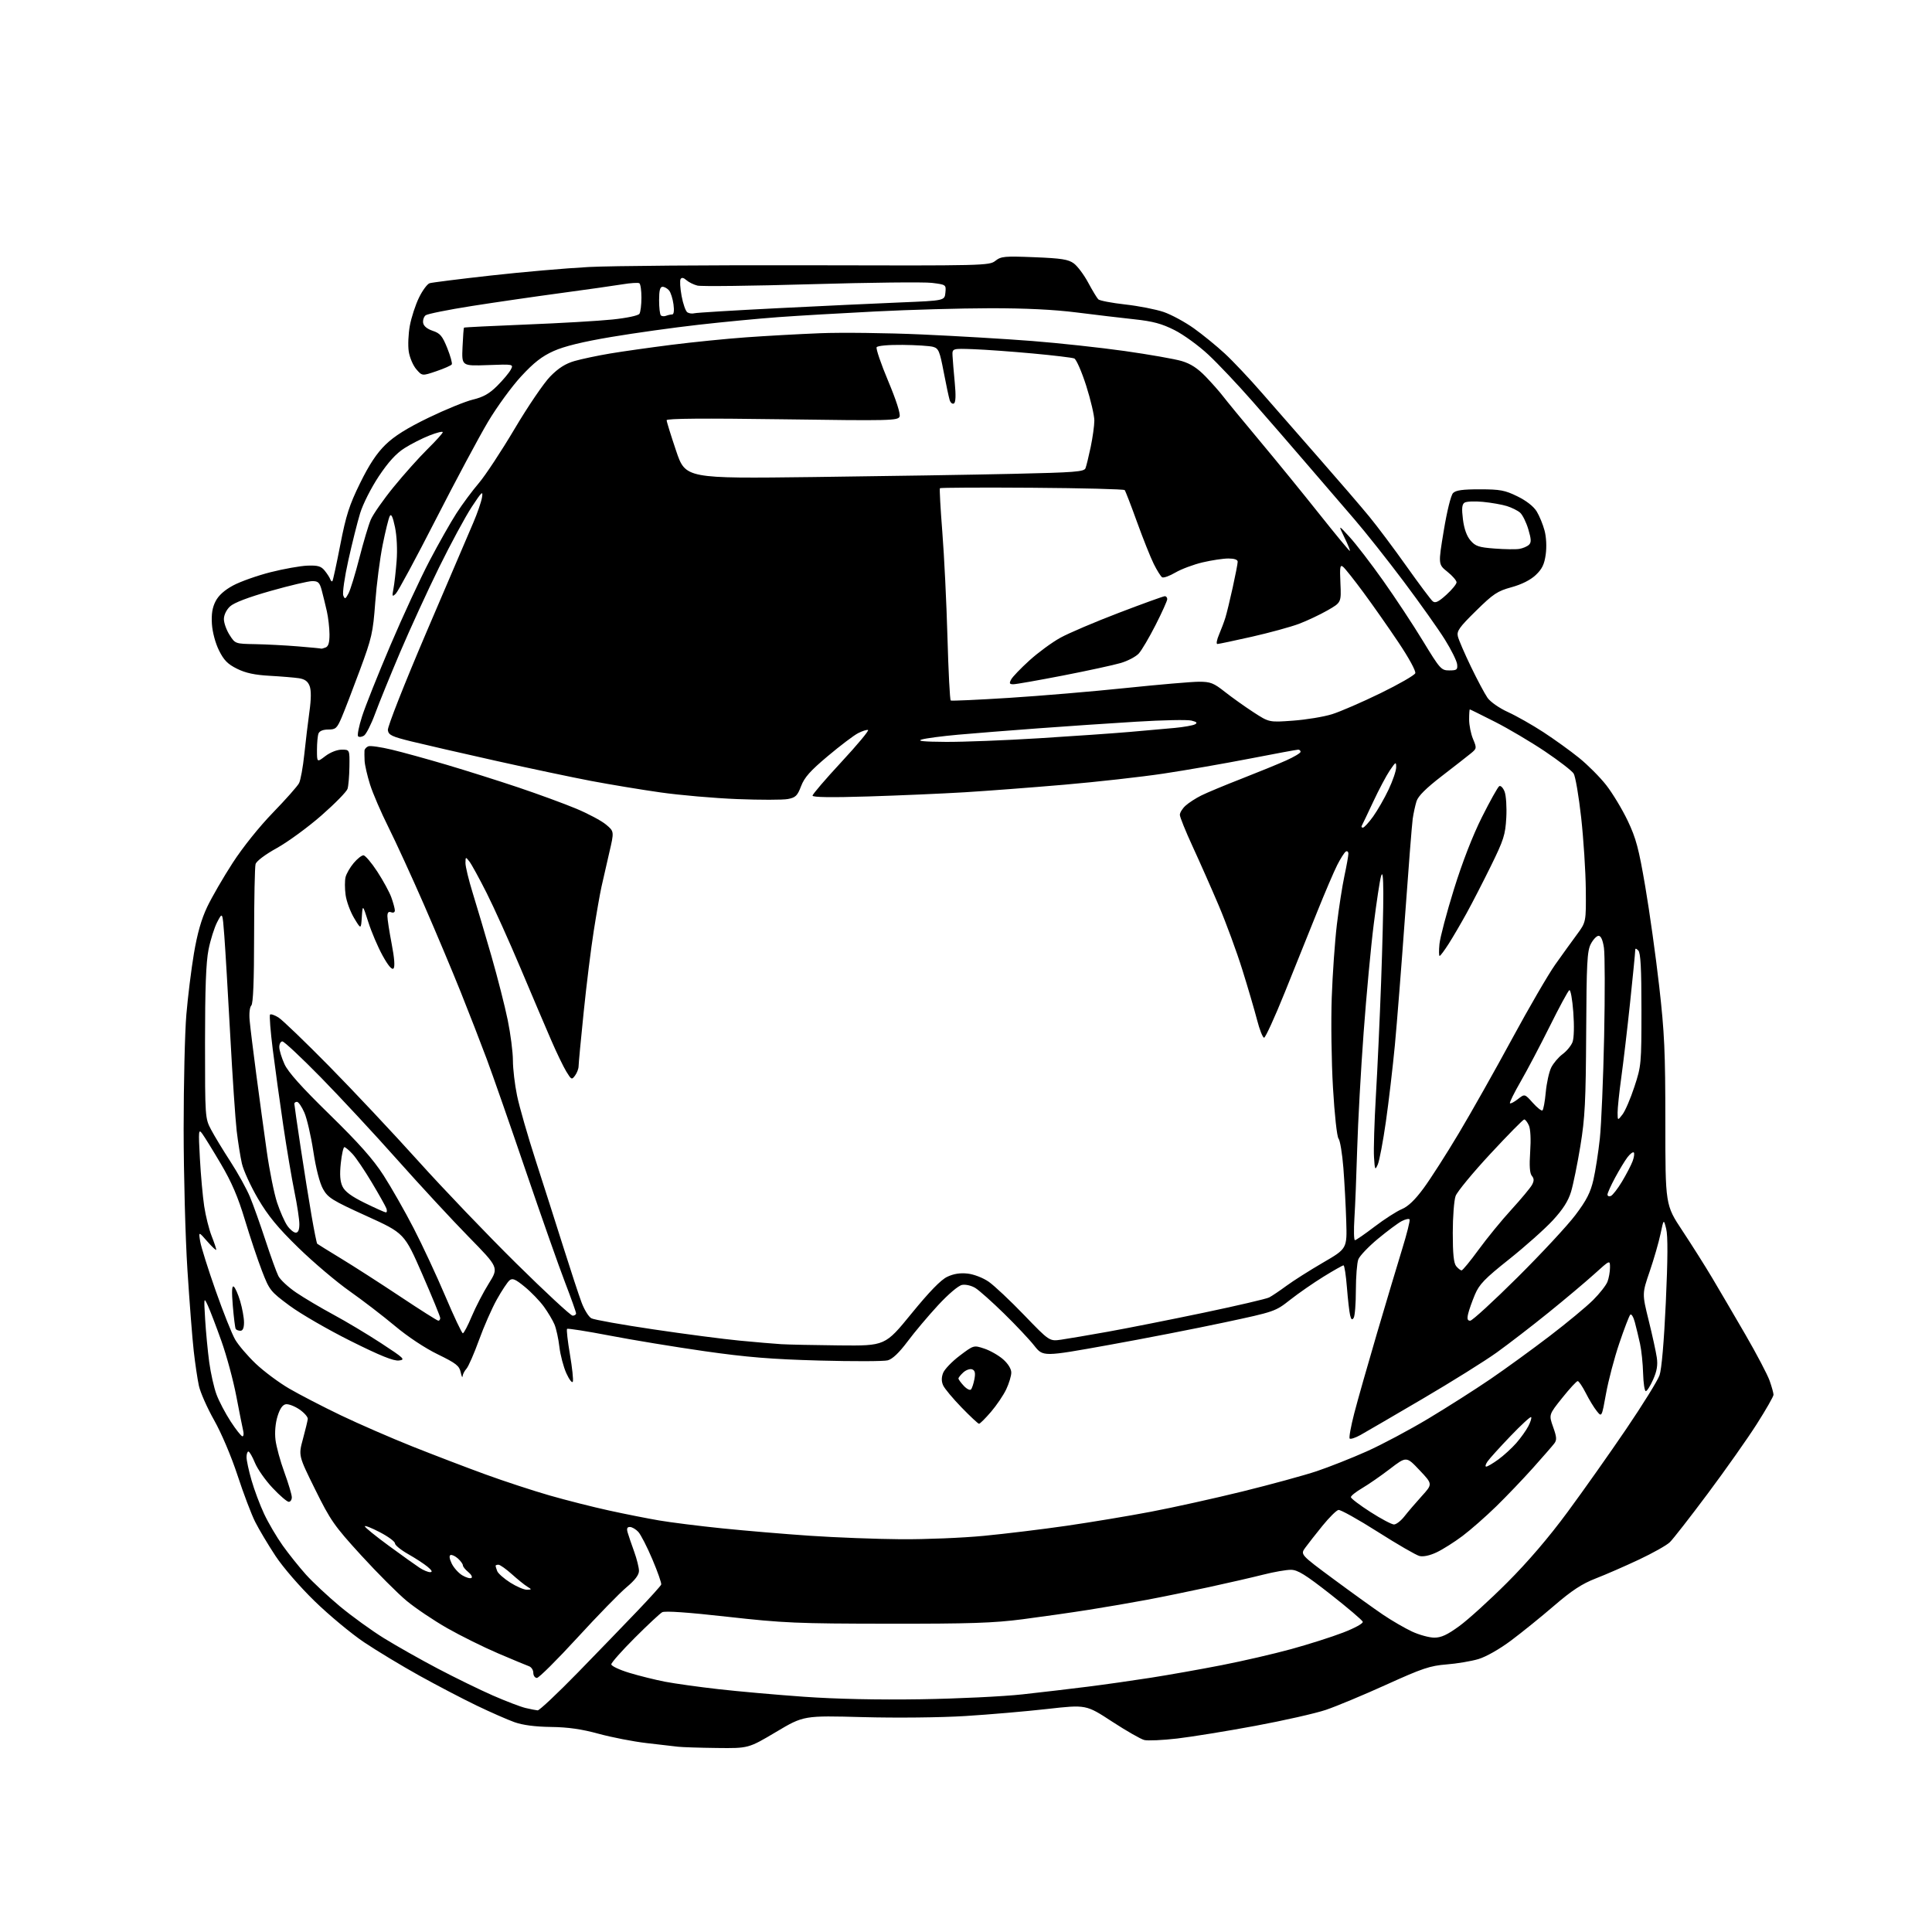 <?xml version="1.0" encoding="UTF-8" standalone="no"?>
<svg 
  version="1.1" 
  xmlns="http://www.w3.org/2000/svg" 
  xmlns:xlink="http://www.w3.org/1999/xlink" 
  xmlns:svg="http://www.w3.org/2000/svg"
  xmlns:rdf="http://www.w3.org/1999/02/22-rdf-syntax-ns#"
  xmlns:cc="http://creativecommons.org/ns#"
  xmlns:dc="http://purl.org/dc/elements/1.1/"
  viewBox="0 0 768 768"
  width="768"
  height="768"
>
<style>svg {background-color: white; }</style>"
<path stroke="none" fill="black" fill-rule="evenodd" d="M285.02,694.85C278.13,694.77 271.15,694.54 269.50,694.35C267.85,694.16 262.23,693.51 257.00,692.90C251.78,692.30 243.22,690.63 238.00,689.21C231.19,687.34 225.81,686.58 219.00,686.49C212.71,686.41 207.81,685.76 204.50,684.59C201.75,683.61 195.00,680.64 189.50,678.00C184.00,675.35 173.75,670.00 166.72,666.10C159.69,662.20 149.79,656.22 144.72,652.82C139.65,649.41 130.84,642.09 125.15,636.56C119.20,630.78 112.55,623.10 109.51,618.50C106.60,614.10 102.98,608.02 101.45,605.00C99.93,601.98 96.77,593.65 94.43,586.50C91.97,578.99 88.04,569.73 85.13,564.57C82.36,559.66 79.62,553.47 79.05,550.81C78.48,548.16 77.57,542.00 77.02,537.13C76.46,532.27 75.34,517.76 74.51,504.89C73.68,492.02 73.01,466.79 73.00,448.80C73.00,430.82 73.48,410.35 74.08,403.30C74.67,396.26 76.03,385.32 77.09,379.00C78.44,371.04 80.06,365.35 82.37,360.50C84.20,356.65 88.76,348.77 92.50,343.00C96.50,336.82 103.10,328.59 108.53,323.00C113.60,317.77 118.26,312.52 118.88,311.31C119.49,310.11 120.44,304.94 120.97,299.81C121.51,294.69 122.42,287.08 123.00,282.90C123.71,277.84 123.73,274.43 123.08,272.70C122.36,270.83 121.18,269.97 118.80,269.60C116.98,269.33 111.77,268.89 107.22,268.64C101.24,268.31 97.63,267.53 94.22,265.84C90.51,264.00 88.98,262.44 87.05,258.55C85.62,255.66 84.45,251.31 84.24,248.05C83.99,244.10 84.41,241.49 85.70,239.00C86.89,236.68 89.27,234.55 92.73,232.70C95.61,231.16 102.27,228.80 107.54,227.46C112.82,226.13 119.42,224.95 122.22,224.85C126.38,224.70 127.64,225.07 129.08,226.85C130.05,228.05 131.04,229.58 131.28,230.26C131.53,230.94 131.91,231.28 132.14,231.00C132.37,230.72 133.79,224.20 135.28,216.50C137.57,204.78 138.85,200.80 143.14,192.05C146.78,184.65 149.73,180.19 153.25,176.76C156.76,173.34 161.79,170.19 170.36,166.04C177.04,162.81 184.97,159.57 188.00,158.84C192.12,157.85 194.54,156.48 197.64,153.39C199.92,151.12 202.33,148.25 203.00,147.01C204.20,144.75 204.20,144.75 193.86,145.13C183.53,145.50 183.53,145.50 183.86,138.00C184.04,133.88 184.30,130.38 184.44,130.24C184.57,130.10 195.67,129.55 209.09,129.01C222.52,128.48 237.98,127.58 243.45,127.01C249.21,126.41 253.73,125.45 254.18,124.74C254.62,124.06 254.98,121.16 254.98,118.31C254.99,115.45 254.61,112.88 254.14,112.59C253.67,112.30 250.63,112.49 247.39,113.03C244.15,113.56 233.18,115.12 223.00,116.49C212.82,117.86 196.85,120.18 187.50,121.65C178.15,123.12 169.92,124.78 169.20,125.33C168.49,125.88 168.04,127.23 168.20,128.33C168.39,129.60 169.77,130.75 172.00,131.50C174.96,132.48 175.85,133.54 177.79,138.36C179.05,141.50 179.86,144.42 179.59,144.85C179.32,145.29 176.56,146.50 173.46,147.56C167.81,149.48 167.81,149.48 165.47,146.76C164.18,145.26 162.84,142.09 162.48,139.71C162.12,137.32 162.32,132.70 162.92,129.44C163.53,126.17 165.16,121.16 166.56,118.30C167.95,115.44 169.86,112.87 170.80,112.58C171.73,112.29 182.62,110.92 195.00,109.54C207.38,108.15 224.93,106.62 234.00,106.14C243.07,105.66 282.61,105.35 321.85,105.45C391.33,105.63 393.26,105.59 395.68,103.68C397.95,101.89 399.31,101.77 411.20,102.25C421.95,102.68 424.68,103.11 426.86,104.71C428.31,105.78 430.88,109.20 432.56,112.33C434.24,115.46 436.05,118.45 436.58,118.98C437.11,119.51 441.92,120.43 447.27,121.03C452.63,121.62 459.52,122.98 462.60,124.03C465.67,125.09 471.06,128.01 474.58,130.52C478.10,133.03 483.64,137.55 486.89,140.56C490.15,143.57 496.79,150.61 501.65,156.21C506.52,161.80 516.80,173.55 524.50,182.33C532.20,191.10 541.12,201.47 544.32,205.37C547.53,209.27 554.21,218.19 559.17,225.19C564.14,232.19 568.80,238.42 569.53,239.02C570.55,239.87 571.81,239.27 574.93,236.45C577.17,234.42 579.00,232.19 579.00,231.48C579.00,230.77 577.36,228.88 575.35,227.27C571.70,224.34 571.70,224.34 573.92,210.92C575.20,203.18 576.76,196.86 577.61,196.00C578.71,194.88 581.41,194.50 588.29,194.51C596.33,194.52 598.23,194.87 603.20,197.31C606.74,199.04 609.64,201.31 610.86,203.30C611.93,205.06 613.34,208.47 613.98,210.89C614.68,213.51 614.87,217.32 614.45,220.39C613.90,224.36 613.01,226.19 610.47,228.59C608.37,230.57 604.91,232.31 600.85,233.43C595.23,234.97 593.61,236.05 586.71,242.84C580.06,249.38 579.01,250.87 579.53,253.00C579.86,254.38 582.19,259.77 584.71,265.00C587.23,270.23 590.20,275.80 591.31,277.39C592.46,279.02 595.97,281.48 599.42,283.05C602.76,284.57 609.10,288.16 613.50,291.03C617.90,293.90 624.30,298.51 627.72,301.28C631.14,304.04 635.99,308.90 638.49,312.09C640.98,315.27 644.81,321.61 647.00,326.18C650.36,333.24 651.43,337.23 654.03,352.50C655.72,362.40 658.21,380.18 659.55,392.00C661.66,410.53 662.00,418.03 662.00,446.25C662.00,479.01 662.00,479.01 668.79,489.25C672.52,494.89 677.85,503.32 680.63,508.00C683.41,512.67 689.34,522.80 693.81,530.50C698.27,538.20 702.62,546.47 703.46,548.88C704.31,551.28 705.00,553.79 705.00,554.44C705.00,555.09 702.02,560.32 698.37,566.05C694.72,571.79 685.96,584.21 678.90,593.67C671.84,603.13 665.04,611.85 663.78,613.06C662.53,614.28 657.00,617.38 651.50,619.97C646.00,622.56 638.26,625.94 634.30,627.47C628.86,629.59 624.84,632.22 617.80,638.28C612.69,642.68 604.99,648.91 600.69,652.12C596.11,655.55 590.74,658.60 587.69,659.51C584.84,660.36 579.12,661.32 575.00,661.64C568.46,662.16 565.39,663.19 551.06,669.69C542.02,673.79 531.22,678.29 527.06,679.70C522.90,681.10 510.27,683.96 499.00,686.05C487.73,688.15 473.75,690.41 467.95,691.09C462.14,691.76 456.25,692.03 454.86,691.68C453.46,691.33 447.69,688.02 442.03,684.33C431.74,677.61 431.74,677.61 416.33,679.34C407.86,680.30 393.18,681.56 383.71,682.15C373.88,682.76 356.42,682.94 342.99,682.58C319.48,681.95 319.48,681.95 308.51,688.47C297.53,695.00 297.53,695.00 285.02,694.85zM213.73,679.90C214.40,679.95 221.64,673.14 229.82,664.75C237.99,656.36 248.69,645.30 253.59,640.16C258.49,635.03 262.65,630.41 262.84,629.89C263.03,629.38 261.46,624.88 259.35,619.91C257.25,614.93 254.71,609.99 253.72,608.93C252.73,607.87 251.23,607.00 250.39,607.00C249.28,607.00 249.04,607.61 249.52,609.25C249.88,610.49 251.03,613.88 252.09,616.79C253.14,619.70 254.00,623.14 254.00,624.44C254.00,626.06 252.42,628.13 249.05,630.96C246.32,633.24 237.52,642.28 229.48,651.05C221.44,659.82 214.22,667.00 213.43,667.00C212.65,667.00 212.00,666.09 212.00,664.97C212.00,663.85 211.21,662.67 210.25,662.34C209.29,662.00 203.78,659.71 198.00,657.24C192.22,654.77 183.12,650.26 177.76,647.21C172.41,644.16 165.15,639.27 161.64,636.36C158.12,633.44 150.00,625.30 143.58,618.28C132.83,606.51 131.39,604.44 125.27,592.06C118.63,578.62 118.63,578.62 120.41,572.06C121.39,568.45 122.26,564.86 122.35,564.07C122.43,563.29 120.94,561.58 119.04,560.28C117.14,558.98 114.71,558.05 113.64,558.21C112.33,558.41 111.27,559.93 110.32,563.00C109.47,565.74 109.16,569.39 109.51,572.35C109.83,575.02 111.42,580.85 113.05,585.29C114.67,589.74 116.00,594.20 116.00,595.19C116.00,596.19 115.45,597.00 114.79,597.00C114.12,597.00 111.24,594.54 108.40,591.52C105.55,588.51 102.38,584.01 101.36,581.53C100.34,579.04 99.16,577.01 98.75,577.00C98.34,577.00 98.00,578.01 98.00,579.25C98.00,580.49 98.88,584.60 99.97,588.38C101.05,592.17 103.30,598.19 104.98,601.77C106.66,605.36 109.99,611.03 112.39,614.39C114.78,617.75 118.94,622.94 121.62,625.93C124.31,628.92 130.38,634.59 135.11,638.54C139.85,642.48 147.73,648.18 152.61,651.20C157.50,654.22 167.12,659.66 174.00,663.28C180.88,666.90 190.73,671.71 195.90,673.98C201.07,676.24 206.92,678.48 208.90,678.95C210.88,679.42 213.05,679.84 213.73,679.90zM366.00,675.48C380.57,675.26 398.80,674.38 406.50,673.53C414.20,672.68 425.90,671.31 432.50,670.47C439.10,669.64 450.35,668.04 457.50,666.92C464.65,665.80 477.30,663.56 485.62,661.93C493.94,660.31 506.37,657.44 513.24,655.55C520.11,653.67 529.42,650.71 533.92,648.97C538.59,647.17 541.94,645.32 541.72,644.67C541.51,644.04 535.75,639.14 528.92,633.78C518.92,625.94 515.85,624.04 513.17,624.02C511.33,624.01 506.38,624.87 502.17,625.94C497.95,627.01 488.20,629.25 480.50,630.92C472.80,632.59 461.77,634.85 456.00,635.93C450.23,637.02 439.88,638.80 433.00,639.89C426.12,640.98 414.20,642.68 406.50,643.68C394.96,645.18 385.56,645.49 353.00,645.45C316.81,645.41 311.46,645.18 289.19,642.69C273.43,640.92 264.30,640.29 263.23,640.89C262.32,641.40 257.40,646.00 252.29,651.11C247.18,656.22 243.00,660.94 243.00,661.60C243.00,662.26 246.23,663.79 250.17,664.98C254.12,666.18 260.53,667.77 264.42,668.52C268.32,669.26 277.80,670.59 285.50,671.46C293.20,672.34 308.50,673.70 319.50,674.48C332.35,675.39 348.97,675.75 366.00,675.48zM570.14,650.99C572.90,651.00 575.32,649.88 580.14,646.36C583.64,643.81 592.18,636.05 599.12,629.11C607.40,620.83 615.67,611.18 623.17,601.00C629.46,592.48 639.95,577.62 646.48,568.00C653.01,558.38 658.96,548.79 659.69,546.69C660.52,544.35 661.48,533.19 662.19,517.69C662.98,500.57 663.03,491.22 662.34,488.50C661.34,484.50 661.34,484.50 660.08,490.50C659.39,493.80 657.46,500.49 655.79,505.37C652.75,514.25 652.75,514.25 655.37,524.87C656.82,530.72 658.27,537.35 658.60,539.62C659.05,542.62 658.66,544.98 657.16,548.37C656.03,550.91 654.72,553.00 654.23,553.00C653.75,553.00 653.27,549.82 653.16,545.93C653.06,542.03 652.51,536.75 651.94,534.18C651.38,531.60 650.45,527.76 649.88,525.62C649.32,523.49 648.49,522.14 648.05,522.62C647.60,523.11 645.64,528.23 643.69,534.00C641.73,539.77 639.37,548.75 638.43,553.94C636.72,563.38 636.72,563.38 634.76,560.95C633.67,559.61 631.70,556.38 630.38,553.76C629.05,551.14 627.60,549.00 627.16,549.00C626.72,549.00 623.95,552.00 621.01,555.68C615.66,562.36 615.66,562.36 617.39,567.25C618.83,571.28 618.91,572.43 617.84,573.82C617.14,574.74 613.34,579.10 609.41,583.50C605.47,587.90 598.87,594.81 594.73,598.85C590.59,602.89 584.57,608.17 581.35,610.59C578.13,613.01 573.52,615.92 571.11,617.06C568.36,618.37 565.79,618.91 564.25,618.53C562.90,618.19 555.44,613.87 547.67,608.93C539.89,603.99 532.87,600.07 532.06,600.23C531.24,600.38 528.39,603.21 525.71,606.51C523.04,609.80 519.96,613.73 518.87,615.23C516.90,617.95 516.90,617.95 530.20,627.79C537.51,633.20 546.33,639.54 549.79,641.88C553.25,644.22 558.43,647.22 561.29,648.56C564.16,649.89 568.14,650.98 570.14,650.99zM209.45,631.94C211.45,631.88 211.45,631.85 209.57,630.69C208.50,630.04 205.75,627.81 203.45,625.75C201.16,623.69 198.76,622.00 198.14,622.00C197.51,622.00 197.00,622.19 197.00,622.42C197.00,622.65 197.29,623.60 197.65,624.54C198.01,625.47 200.35,627.53 202.85,629.12C205.35,630.70 208.32,631.97 209.45,631.94zM187.39,627.26C187.90,626.94 187.35,625.89 186.16,624.93C184.97,623.97 184.00,622.76 184.00,622.24C184.00,621.73 183.13,620.52 182.06,619.55C180.99,618.59 179.66,617.95 179.10,618.15C178.48,618.37 178.65,619.65 179.56,621.53C180.37,623.20 182.25,625.30 183.74,626.20C185.23,627.10 186.87,627.58 187.39,627.26zM171.00,624.96C172.03,624.94 171.71,624.27 170.00,622.84C168.62,621.69 165.14,619.42 162.25,617.78C159.36,616.15 157.00,614.22 157.00,613.51C157.00,612.79 154.30,610.80 151.00,609.08C147.70,607.36 145.01,606.30 145.02,606.73C145.03,607.15 149.34,610.65 154.60,614.50C159.86,618.35 165.37,622.29 166.83,623.24C168.30,624.20 170.18,624.98 171.00,624.96zM358.09,611.87C367.76,611.94 382.61,611.34 391.09,610.52C399.57,609.71 414.38,607.91 424.00,606.52C433.62,605.12 448.70,602.62 457.50,600.94C466.30,599.27 482.68,595.64 493.91,592.88C505.13,590.11 518.41,586.49 523.41,584.82C528.41,583.14 537.36,579.60 543.31,576.94C549.25,574.29 560.28,568.42 567.81,563.90C575.34,559.38 586.45,552.31 592.50,548.18C598.55,544.05 609.12,536.37 616.00,531.11C622.88,525.86 630.64,519.42 633.26,516.81C635.88,514.21 638.47,510.90 639.01,509.47C639.55,508.04 640.00,505.51 640.00,503.84C640.00,500.81 640.00,500.81 633.75,506.47C630.31,509.58 622.10,516.49 615.50,521.82C608.90,527.16 599.67,534.26 595.00,537.62C590.33,540.98 577.05,549.27 565.50,556.05C553.95,562.83 542.84,569.30 540.82,570.43C538.80,571.55 536.86,572.19 536.52,571.85C536.18,571.51 536.99,567.02 538.32,561.87C539.65,556.72 543.73,542.38 547.37,530.00C551.02,517.62 555.53,502.55 557.39,496.50C559.26,490.45 560.58,485.16 560.34,484.75C560.09,484.34 558.67,484.65 557.19,485.42C555.71,486.20 551.44,489.38 547.70,492.48C543.96,495.59 540.48,499.25 539.95,500.63C539.43,502.00 538.99,507.49 538.98,512.82C538.98,518.14 538.59,523.11 538.12,523.85C537.48,524.85 537.12,524.60 536.69,522.85C536.38,521.56 535.80,516.56 535.42,511.75C535.04,506.94 534.43,503.00 534.07,503.00C533.70,503.00 530.15,505.01 526.16,507.47C522.17,509.93 516.21,514.06 512.90,516.66C506.94,521.35 506.79,521.40 486.70,525.69C475.59,528.07 454.83,532.12 440.57,534.68C414.64,539.35 414.64,539.35 411.14,534.93C409.22,532.49 403.79,526.72 399.07,522.11C394.36,517.50 389.25,512.95 387.72,512.00C386.17,511.04 383.84,510.50 382.44,510.77C380.98,511.04 377.00,514.42 372.88,518.87C369.00,523.07 363.54,529.54 360.77,533.26C357.38,537.78 354.77,540.26 352.87,540.76C351.31,541.17 339.11,541.20 325.76,540.84C306.71,540.32 296.88,539.52 280.00,537.11C268.18,535.42 251.17,532.62 242.21,530.89C233.25,529.17 225.69,527.98 225.42,528.25C225.14,528.53 225.65,533.07 226.55,538.35C227.45,543.62 227.97,548.52 227.71,549.22C227.44,549.92 226.29,548.44 225.14,545.92C224.00,543.40 222.75,538.68 222.37,535.42C221.99,532.16 221.11,528.15 220.42,526.50C219.73,524.85 217.83,521.66 216.19,519.40C214.55,517.15 211.14,513.61 208.60,511.53C204.84,508.45 203.73,507.98 202.53,508.97C201.73,509.64 199.46,513.06 197.50,516.57C195.54,520.07 192.34,527.34 190.40,532.72C188.45,538.10 186.21,543.21 185.43,544.08C184.64,544.95 183.95,546.30 183.88,547.08C183.82,547.86 183.48,547.15 183.13,545.50C182.59,542.92 181.30,541.92 174.00,538.36C168.95,535.91 162.05,531.33 157.00,527.09C152.32,523.17 144.22,516.95 139.00,513.27C133.78,509.60 124.63,501.85 118.67,496.05C110.41,488.00 106.60,483.37 102.56,476.50C99.66,471.55 96.77,465.25 96.15,462.50C95.53,459.75 94.60,453.90 94.08,449.50C93.57,445.10 92.41,428.00 91.52,411.50C90.62,395.00 89.57,377.23 89.17,372.00C88.45,362.50 88.45,362.50 86.36,366.50C85.21,368.70 83.65,373.65 82.89,377.50C81.89,382.53 81.50,392.96 81.50,414.50C81.50,444.15 81.53,444.55 83.88,449.00C85.18,451.48 88.67,457.23 91.63,461.79C94.59,466.35 98.07,472.65 99.37,475.79C100.68,478.93 103.43,486.68 105.51,493.00C107.58,499.32 109.89,505.72 110.65,507.22C111.40,508.72 114.60,511.69 117.76,513.83C120.92,515.97 127.55,519.90 132.50,522.57C137.45,525.23 146.00,530.35 151.50,533.94C160.72,539.97 161.27,540.50 158.57,540.82C156.45,541.07 151.12,538.92 139.36,533.05C130.40,528.58 119.51,522.28 115.14,519.05C107.47,513.36 107.11,512.90 104.13,505.18C102.43,500.79 99.38,491.64 97.33,484.86C94.62,475.83 92.06,469.88 87.81,462.68C84.62,457.27 81.28,451.87 80.40,450.67C78.92,448.65 78.85,449.35 79.46,460.50C79.82,467.10 80.59,475.65 81.17,479.50C81.75,483.35 83.08,488.65 84.11,491.29C85.15,493.92 85.98,496.39 85.96,496.79C85.94,497.18 84.35,495.70 82.42,493.50C78.92,489.50 78.92,489.50 79.58,493.50C79.95,495.70 82.71,504.48 85.71,513.00C88.70,521.52 92.20,530.30 93.48,532.50C94.75,534.70 98.43,539.01 101.65,542.07C104.87,545.13 110.86,549.60 114.97,551.99C119.09,554.39 128.31,559.16 135.47,562.60C142.64,566.03 155.47,571.62 164.00,575.02C172.53,578.41 185.55,583.40 192.95,586.09C200.35,588.79 211.82,592.55 218.45,594.46C225.08,596.36 235.68,599.05 242.00,600.43C248.32,601.82 257.32,603.60 262.00,604.40C266.68,605.20 277.93,606.61 287.00,607.54C296.07,608.47 311.82,609.80 322.00,610.49C332.18,611.18 348.42,611.80 358.09,611.87zM554.13,606.00C555.03,606.00 556.91,604.54 558.30,602.75C559.70,600.96 562.80,597.35 565.18,594.72C569.52,589.94 569.52,589.94 564.29,584.42C559.07,578.89 559.07,578.89 552.51,583.92C548.91,586.68 543.94,590.12 541.48,591.56C539.02,593.01 537.00,594.61 537.00,595.13C537.00,595.65 540.49,598.30 544.75,601.03C549.01,603.77 553.23,606.00 554.13,606.00zM590.79,583.00C591.29,583.00 593.45,581.73 595.60,580.17C597.74,578.62 600.95,575.68 602.73,573.66C604.51,571.63 606.68,568.59 607.56,566.89C608.43,565.20 608.92,563.59 608.65,563.32C608.38,563.04 604.69,566.43 600.46,570.85C596.23,575.26 592.12,579.80 591.33,580.94C590.54,582.07 590.29,583.00 590.79,583.00zM96.36,570.96C96.83,570.98 96.97,569.99 96.67,568.75C96.37,567.51 95.15,561.36 93.95,555.08C92.76,548.80 90.09,538.90 88.01,533.08C85.94,527.26 83.51,520.92 82.63,519.00C81.04,515.55 81.02,515.62 81.55,524.50C81.85,529.45 82.58,537.10 83.17,541.50C83.77,545.90 85.07,551.68 86.07,554.34C87.06,557.01 89.59,561.83 91.69,565.05C93.79,568.28 95.89,570.93 96.36,570.96zM389.17,565.97C388.80,565.95 385.68,563.04 382.24,559.49C378.80,555.95 375.51,552.01 374.93,550.74C374.22,549.18 374.20,547.60 374.89,545.79C375.44,544.34 378.41,541.24 381.48,538.92C387.07,534.70 387.07,534.70 391.27,536.09C393.58,536.85 396.94,538.77 398.74,540.34C400.72,542.09 402.00,544.15 402.00,545.61C402.00,546.94 401.10,549.93 400.00,552.26C398.90,554.59 396.16,558.64 393.92,561.25C391.68,563.86 389.54,565.99 389.17,565.97zM385.98,552.33C386.40,551.88 387.01,550.02 387.35,548.21C387.80,545.78 387.57,544.77 386.45,544.34C385.61,544.02 384.04,544.56 382.96,545.53C381.88,546.51 381.00,547.61 381.00,547.97C381.00,548.33 381.95,549.65 383.12,550.89C384.28,552.14 385.57,552.79 385.98,552.33zM333.68,534.82C351.86,535.00 351.86,535.00 362.33,522.16C369.46,513.43 374.00,508.75 376.54,507.55C379.09,506.34 381.68,505.93 384.66,506.27C387.16,506.55 390.77,507.95 393.04,509.52C395.23,511.05 401.56,516.99 407.10,522.75C417.17,533.20 417.17,533.20 421.83,532.54C424.40,532.17 432.80,530.74 440.50,529.36C448.20,527.98 465.30,524.58 478.50,521.82C491.70,519.05 503.40,516.32 504.50,515.76C505.60,515.19 508.71,513.10 511.41,511.11C514.10,509.13 520.63,504.99 525.90,501.92C535.49,496.35 535.49,496.35 535.15,485.42C534.97,479.42 534.45,469.88 534.01,464.22C533.56,458.57 532.70,453.34 532.09,452.61C531.46,451.85 530.50,443.09 529.88,432.38C529.27,422.00 529.05,405.85 529.39,396.50C529.72,387.15 530.64,374.10 531.43,367.50C532.22,360.90 533.57,352.21 534.43,348.18C535.29,344.16 536.00,340.20 536.00,339.38C536.00,338.55 535.54,338.17 534.98,338.51C534.42,338.86 532.89,341.26 531.57,343.85C530.26,346.44 526.66,354.85 523.58,362.53C520.49,370.21 514.70,384.60 510.72,394.50C506.73,404.40 503.03,412.50 502.49,412.50C501.96,412.50 500.71,409.35 499.72,405.50C498.72,401.65 496.09,392.65 493.85,385.50C491.62,378.35 487.40,366.88 484.48,360.00C481.56,353.12 476.88,342.55 474.09,336.50C471.30,330.45 469.01,324.79 469.01,323.92C469.00,323.06 470.01,321.42 471.25,320.29C472.49,319.15 475.30,317.33 477.50,316.23C479.70,315.13 486.90,312.13 493.50,309.56C500.10,306.98 508.09,303.72 511.25,302.30C514.41,300.89 517.00,299.34 517.00,298.86C517.00,298.39 516.57,298.00 516.05,298.00C515.53,298.00 506.87,299.60 496.80,301.56C486.74,303.51 471.30,306.20 462.50,307.52C453.70,308.84 435.93,310.83 423.00,311.94C410.07,313.05 392.30,314.40 383.50,314.94C374.70,315.47 357.49,316.22 345.25,316.60C330.48,317.06 323.00,316.95 323.00,316.28C323.00,315.72 328.17,309.69 334.49,302.88C340.81,296.07 345.56,290.36 345.06,290.19C344.55,290.02 342.76,290.59 341.08,291.46C339.39,292.33 334.00,296.41 329.09,300.54C322.14,306.36 319.77,309.02 318.45,312.49C316.98,316.35 316.26,317.05 313.17,317.63C311.20,318.00 302.15,318.01 293.05,317.65C283.95,317.29 270.20,316.09 262.50,314.99C254.80,313.90 242.43,311.84 235.00,310.44C227.57,309.03 210.47,305.42 197.00,302.41C183.53,299.40 168.45,295.94 163.50,294.72C155.72,292.80 154.46,292.19 154.18,290.24C154.00,288.96 160.67,272.02 169.54,251.24C178.16,231.03 186.53,211.48 188.13,207.80C189.72,204.11 191.28,199.61 191.59,197.80C192.08,194.91 191.57,195.37 187.53,201.50C185.00,205.35 179.16,216.15 174.56,225.50C169.96,234.85 162.99,250.03 159.07,259.24C155.16,268.45 150.67,279.46 149.11,283.71C147.55,287.95 145.56,291.88 144.68,292.43C143.81,292.98 142.76,293.10 142.36,292.69C141.95,292.29 142.66,288.70 143.94,284.73C145.21,280.75 150.28,268.05 155.20,256.50C160.12,244.95 167.10,229.88 170.71,223.00C174.32,216.12 179.16,207.57 181.47,204.00C183.78,200.43 187.76,195.06 190.32,192.07C192.88,189.09 199.29,179.36 204.57,170.46C209.85,161.55 216.23,152.17 218.76,149.61C222.03,146.29 224.80,144.54 228.42,143.50C231.22,142.70 237.55,141.36 242.50,140.53C247.45,139.70 258.48,138.14 267.00,137.06C275.52,135.99 288.80,134.65 296.50,134.10C304.20,133.54 317.48,132.80 326.00,132.46C334.52,132.12 352.69,132.34 366.37,132.95C380.05,133.56 399.82,134.73 410.30,135.55C420.79,136.37 437.32,138.16 447.05,139.53C456.77,140.91 466.99,142.70 469.74,143.52C473.31,144.58 476.06,146.37 479.32,149.75C481.83,152.36 484.91,155.85 486.16,157.50C487.41,159.15 493.88,167.03 500.55,175.00C507.22,182.97 517.95,196.14 524.39,204.25C530.84,212.36 536.32,219.00 536.57,219.00C536.83,219.00 535.89,216.64 534.48,213.75C531.94,208.50 531.94,208.50 536.51,213.50C539.03,216.25 545.00,224.02 549.79,230.78C554.58,237.53 561.71,248.33 565.63,254.78C572.47,266.01 572.91,266.50 576.13,266.50C579.12,266.50 579.47,266.22 579.23,264.04C579.07,262.69 576.89,258.28 574.36,254.23C571.84,250.18 564.48,239.81 558.01,231.18C551.54,222.56 542.70,211.41 538.37,206.40C534.04,201.40 525.55,191.53 519.50,184.47C513.45,177.41 503.73,166.20 497.90,159.57C492.08,152.93 484.18,144.57 480.35,141.00C476.53,137.43 470.47,133.02 466.89,131.22C461.82,128.66 458.31,127.72 450.95,126.93C445.75,126.37 435.43,125.15 428.00,124.21C418.96,123.06 407.56,122.51 393.50,122.53C381.95,122.55 361.48,123.12 348.00,123.81C334.52,124.49 317.20,125.50 309.50,126.06C301.80,126.62 287.44,127.99 277.59,129.11C267.74,130.22 252.16,132.40 242.98,133.95C231.66,135.85 224.30,137.65 220.09,139.54C215.43,141.63 212.23,144.12 207.15,149.62C203.44,153.63 197.52,161.75 194.00,167.66C190.47,173.58 181.14,191.03 173.25,206.46C165.37,221.88 158.20,235.18 157.33,236.00C155.90,237.36 155.81,237.17 156.41,234.00C156.78,232.07 157.34,227.12 157.66,223.00C158.01,218.52 157.75,213.11 157.02,209.57C156.16,205.46 155.53,204.09 154.95,205.13C154.49,205.94 153.22,211.09 152.12,216.56C151.02,222.03 149.69,232.35 149.16,239.50C148.27,251.52 147.81,253.56 143.01,266.50C140.16,274.20 136.91,282.64 135.79,285.25C133.95,289.53 133.43,290.00 130.48,290.00C128.42,290.00 126.99,290.59 126.61,291.58C126.27,292.45 126.00,295.40 126.00,298.13C126.00,303.10 126.00,303.10 129.34,300.55C131.30,299.06 134.00,298.00 135.84,298.00C139.00,298.00 139.00,298.00 138.90,304.75C138.85,308.46 138.51,312.43 138.15,313.57C137.79,314.71 133.12,319.48 127.76,324.17C122.40,328.86 114.45,334.67 110.08,337.10C105.37,339.71 101.92,342.31 101.59,343.50C101.28,344.60 101.02,357.45 101.01,372.05C101.00,390.05 100.64,398.96 99.90,399.70C99.26,400.34 98.98,402.85 99.24,405.65C99.48,408.32 100.66,417.93 101.86,427.00C103.06,436.07 104.93,449.84 106.03,457.58C107.12,465.33 108.98,474.55 110.16,478.08C111.33,481.61 113.16,485.74 114.22,487.25C115.27,488.76 116.78,490.00 117.57,490.00C118.53,490.00 119.00,488.89 119.00,486.61C119.00,484.75 118.13,478.98 117.06,473.80C116.00,468.62 113.99,456.76 112.61,447.44C111.23,438.12 109.35,424.52 108.43,417.20C107.51,409.89 107.03,403.64 107.35,403.32C107.67,402.99 109.19,403.52 110.72,404.48C112.25,405.44 121.32,414.16 130.87,423.86C140.42,433.56 156.34,450.50 166.24,461.50C176.13,472.50 193.69,490.84 205.25,502.25C216.81,513.66 226.88,523.00 227.63,523.00C228.39,523.00 229.00,522.59 229.00,522.10C229.00,521.60 227.04,516.09 224.64,509.85C222.23,503.61 215.21,483.65 209.02,465.50C202.84,447.35 195.85,427.32 193.49,421.00C191.13,414.68 186.50,402.75 183.20,394.50C179.90,386.25 173.28,370.50 168.48,359.50C163.67,348.50 157.35,334.72 154.43,328.87C151.50,323.02 148.20,315.37 147.10,311.87C146.00,308.37 145.03,304.15 144.94,302.50C144.86,300.85 144.84,298.99 144.89,298.36C144.95,297.73 145.64,296.97 146.43,296.66C147.22,296.36 151.38,296.96 155.68,297.99C159.98,299.01 169.80,301.72 177.50,304.00C185.20,306.28 198.03,310.33 206.02,313.01C214.00,315.70 224.38,319.50 229.08,321.47C233.78,323.43 239.10,326.27 240.90,327.78C244.17,330.51 244.17,330.51 242.18,339.00C241.09,343.68 239.70,349.75 239.10,352.50C238.49,355.25 237.11,363.12 236.03,370.00C234.94,376.88 233.14,391.39 232.03,402.26C230.91,413.13 230.00,422.83 230.00,423.82C230.00,424.81 229.38,426.47 228.61,427.52C227.29,429.32 227.12,429.24 225.12,425.96C223.96,424.06 221.25,418.45 219.11,413.50C216.96,408.55 211.50,395.73 206.98,385.00C202.46,374.27 196.37,360.77 193.46,355.00C190.55,349.23 187.47,343.60 186.62,342.50C185.09,340.54 185.06,340.55 185.03,343.04C185.01,344.44 186.32,349.84 187.93,355.04C189.55,360.24 192.87,371.48 195.33,380.00C197.78,388.52 200.71,400.00 201.83,405.50C202.96,411.00 203.88,418.22 203.89,421.53C203.89,424.85 204.63,431.15 205.54,435.53C206.44,439.92 209.80,451.60 213.00,461.50C216.20,471.40 221.16,486.93 224.02,496.00C226.88,505.07 230.10,514.86 231.18,517.75C232.26,520.64 234.02,523.48 235.09,524.05C236.15,524.62 247.26,526.60 259.76,528.45C272.27,530.31 287.68,532.32 294.00,532.92C300.32,533.53 307.75,534.16 310.50,534.33C313.25,534.50 323.68,534.72 333.68,534.82zM183.99,530.00C184.38,530.00 185.98,526.96 187.53,523.25C189.09,519.54 192.14,513.66 194.32,510.18C198.26,503.87 198.26,503.87 186.32,491.68C179.75,484.98 166.98,471.18 157.94,461.02C148.90,450.85 135.20,436.11 127.50,428.25C119.80,420.40 112.94,413.98 112.25,413.98C111.56,413.99 111.01,415.01 111.02,416.25C111.03,417.49 111.96,420.52 113.08,423.00C114.50,426.15 119.89,432.17 130.98,443.00C142.67,454.43 148.32,460.79 152.45,467.20C155.53,471.98 160.92,481.43 164.41,488.20C167.91,494.96 173.58,507.14 177.02,515.25C180.46,523.36 183.60,530.00 183.99,530.00zM95.56,529.00C94.77,529.00 93.92,528.66 93.69,528.25C93.45,527.84 92.94,523.74 92.55,519.14C92.06,513.38 92.17,510.99 92.90,511.44C93.47,511.79 94.63,514.40 95.47,517.22C96.31,520.05 97.00,523.86 97.00,525.68C97.00,527.90 96.52,529.00 95.56,529.00zM174.25,525.00C174.66,525.00 175.00,524.52 175.00,523.94C175.00,523.35 171.79,515.53 167.87,506.54C160.74,490.22 160.74,490.22 145.65,483.36C132.03,477.17 130.35,476.12 128.41,472.65C127.08,470.28 125.59,464.52 124.55,457.65C123.61,451.52 122.01,444.59 120.98,442.25C119.95,439.91 118.64,438.00 118.06,438.00C117.48,438.00 117.00,438.34 117.00,438.75C117.00,439.16 118.12,446.93 119.49,456.00C120.86,465.07 122.82,477.35 123.85,483.27C124.87,489.19 125.88,494.20 126.10,494.41C126.32,494.61 130.55,497.23 135.50,500.24C140.45,503.24 151.03,510.04 159.00,515.34C166.97,520.65 173.84,525.00 174.25,525.00zM584.43,525.00C585.24,525.00 593.70,517.24 603.25,507.75C612.79,498.26 623.15,487.12 626.26,482.98C630.68,477.12 632.25,474.04 633.41,468.98C634.23,465.42 635.38,458.00 635.97,452.50C636.55,447.00 637.32,428.77 637.67,412.00C638.02,395.23 637.98,379.36 637.59,376.75C637.13,373.66 636.38,372.00 635.46,372.00C634.69,372.00 633.30,373.46 632.37,375.25C630.91,378.07 630.67,382.70 630.53,410.50C630.38,437.86 630.05,444.38 628.23,455.50C627.06,462.65 625.39,470.85 624.52,473.73C623.39,477.45 621.29,480.74 617.22,485.15C614.07,488.55 606.29,495.48 599.93,500.55C590.19,508.29 588.03,510.53 586.30,514.63C585.18,517.31 583.96,520.74 583.61,522.25C583.13,524.29 583.34,525.00 584.43,525.00zM581.01,505.00C581.42,505.00 584.47,501.29 587.78,496.75C591.09,492.21 596.96,485.03 600.84,480.80C604.71,476.56 608.39,472.14 609.01,470.98C609.86,469.39 609.84,468.51 608.93,467.41C608.09,466.40 607.89,463.46 608.27,457.84C608.61,452.94 608.40,448.78 607.75,447.36C607.16,446.06 606.33,445.00 605.90,445.00C605.47,445.00 599.42,451.15 592.45,458.66C585.47,466.17 579.26,473.71 578.63,475.41C578.01,477.11 577.50,483.72 577.50,490.09C577.50,498.44 577.88,502.15 578.87,503.34C579.63,504.25 580.59,505.00 581.01,505.00zM538.61,493.00C539.02,493.00 542.54,490.57 546.43,487.60C550.32,484.64 555.17,481.52 557.20,480.67C559.74,479.62 562.48,477.00 565.92,472.32C568.68,468.57 574.97,458.75 579.89,450.50C584.82,442.25 594.34,425.38 601.04,413.00C607.75,400.62 615.46,387.35 618.18,383.50C620.90,379.65 624.79,374.26 626.82,371.52C630.50,366.53 630.50,366.53 630.38,353.52C630.31,346.36 629.48,333.52 628.54,325.00C627.59,316.48 626.25,308.60 625.55,307.50C624.85,306.40 619.71,302.43 614.13,298.68C608.54,294.93 599.60,289.64 594.26,286.93C588.92,284.22 584.43,282.00 584.28,282.00C584.12,282.00 584.00,283.81 584.00,286.03C584.00,288.25 584.70,291.74 585.56,293.78C587.07,297.40 587.04,297.56 584.67,299.50C583.33,300.60 578.14,304.65 573.14,308.50C566.91,313.30 563.74,316.44 563.09,318.50C562.57,320.15 561.89,323.30 561.57,325.50C561.26,327.70 559.88,345.25 558.50,364.50C557.12,383.75 555.31,406.70 554.48,415.50C553.64,424.30 552.04,437.97 550.91,445.88C549.78,453.78 548.33,461.43 547.70,462.88C546.62,465.32 546.52,465.13 546.19,460.00C545.99,456.98 546.33,445.95 546.94,435.50C547.56,425.05 548.49,404.80 549.01,390.50C549.53,376.20 549.93,360.23 549.89,355.00C549.85,348.16 549.59,346.29 548.98,348.33C548.51,349.88 547.21,358.43 546.09,367.33C544.96,376.22 543.15,395.65 542.06,410.50C540.96,425.35 539.82,446.05 539.51,456.50C539.21,466.95 538.71,479.44 538.40,484.25C538.10,489.06 538.19,493.00 538.61,493.00zM153.36,481.94C153.83,481.97 153.93,481.25 153.58,480.34C153.23,479.42 150.64,474.81 147.82,470.09C145.00,465.36 141.56,460.26 140.16,458.75C138.77,457.24 137.30,456.00 136.89,456.00C136.49,456.00 135.85,458.88 135.47,462.39C134.99,466.94 135.18,469.62 136.14,471.64C137.10,473.67 139.69,475.58 145.00,478.19C149.12,480.21 152.89,481.90 153.36,481.94zM640.31,475.43C641.03,475.16 643.03,472.59 644.76,469.72C646.48,466.85 648.38,463.20 648.98,461.61C649.57,460.02 649.79,458.45 649.46,458.13C649.13,457.80 648.01,458.65 646.96,460.01C645.91,461.38 643.70,465.04 642.03,468.14C640.36,471.24 639.00,474.27 639.00,474.86C639.00,475.45 639.59,475.71 640.31,475.43zM644.98,443.00C646.04,441.62 648.17,436.68 649.70,432.00C652.43,423.73 652.50,422.91 652.50,401.30C652.50,384.87 652.17,378.77 651.25,377.85C650.25,376.85 650.00,376.89 650.00,378.05C650.00,378.85 649.09,388.05 647.99,398.50C646.89,408.95 645.31,422.35 644.49,428.28C643.67,434.22 643.01,440.52 643.02,442.28C643.04,445.50 643.04,445.50 644.98,443.00zM613.13,441.42C613.52,441.18 614.12,437.95 614.46,434.24C614.80,430.53 615.78,426.09 616.63,424.37C617.49,422.65 619.52,420.25 621.14,419.05C622.77,417.85 624.55,415.69 625.10,414.25C625.69,412.69 625.82,407.87 625.41,402.34C625.03,397.18 624.32,393.30 623.82,393.61C623.32,393.92 619.82,400.38 616.06,407.96C612.29,415.54 607.08,425.42 604.49,429.92C601.89,434.42 599.98,438.31 600.23,438.56C600.49,438.82 601.91,438.07 603.39,436.91C606.09,434.79 606.09,434.79 609.25,438.32C610.99,440.27 612.73,441.67 613.13,441.42zM156.41,384.99C155.78,385.62 154.25,383.80 152.06,379.81C150.20,376.43 147.66,370.47 146.42,366.58C144.16,359.50 144.16,359.50 143.83,364.50C143.50,369.50 143.50,369.50 140.75,364.92C139.24,362.40 137.72,358.27 137.38,355.74C137.03,353.21 137.03,350.02 137.37,348.65C137.72,347.28 139.16,344.77 140.59,343.08C142.01,341.38 143.76,340.00 144.47,340.00C145.18,340.00 147.67,342.93 150.00,346.50C152.33,350.08 154.84,354.69 155.57,356.75C156.31,358.81 156.93,361.11 156.96,361.86C156.98,362.66 156.39,362.98 155.50,362.64C154.46,362.24 154.00,362.71 154.00,364.20C154.00,365.37 154.76,370.31 155.69,375.17C156.80,380.91 157.05,384.35 156.41,384.99zM572.27,380.00C571.98,380.00 571.95,377.86 572.21,375.25C572.47,372.64 575.05,362.85 577.96,353.50C581.29,342.78 585.40,332.19 589.09,324.83C592.31,318.41 595.40,312.87 595.97,312.52C596.54,312.17 597.50,313.14 598.10,314.69C598.70,316.24 599.00,320.89 598.77,325.07C598.40,331.81 597.74,333.89 592.74,344.07C589.65,350.36 585.27,358.88 583.00,363.00C580.73,367.12 577.50,372.64 575.83,375.25C574.16,377.86 572.56,380.00 572.27,380.00zM541.77,329.00C542.26,329.00 544.09,327.01 545.84,324.58C547.58,322.15 550.36,317.31 552.00,313.83C553.65,310.35 555.00,306.38 555.00,305.02C555.00,302.70 554.84,302.78 552.49,306.23C551.11,308.26 548.13,313.88 545.87,318.71C543.61,323.54 541.56,327.84 541.32,328.25C541.08,328.66 541.28,329.00 541.77,329.00zM376.00,294.91C382.88,294.95 399.52,294.31 413.00,293.47C426.48,292.63 442.68,291.51 449.00,290.96C455.32,290.42 463.43,289.70 467.00,289.36C470.57,289.02 474.17,288.38 474.99,287.95C476.11,287.35 475.77,286.98 473.60,286.44C472.02,286.04 462.12,286.24 451.61,286.89C441.10,287.53 423.50,288.72 412.50,289.54C401.50,290.35 387.29,291.48 380.91,292.05C374.54,292.62 368.02,293.48 366.41,293.96C364.37,294.57 367.22,294.85 376.00,294.91zM514.00,286.47C519.23,286.09 526.20,284.94 529.50,283.91C532.80,282.88 541.47,279.12 548.77,275.56C556.06,272.00 562.28,268.43 562.59,267.62C562.91,266.78 560.06,261.55 555.89,255.33C551.90,249.37 545.64,240.45 541.98,235.50C538.33,230.55 534.70,225.97 533.91,225.33C532.70,224.34 532.54,225.30 532.84,231.83C533.18,239.50 533.18,239.50 527.69,242.64C524.67,244.37 519.57,246.77 516.35,247.99C513.13,249.20 504.73,251.50 497.68,253.10C490.63,254.69 484.44,256.00 483.92,256.00C483.40,256.00 483.70,254.31 484.59,252.25C485.47,250.19 486.61,247.15 487.12,245.50C487.63,243.85 488.94,238.47 490.02,233.55C491.11,228.62 492.00,224.01 492.00,223.30C492.00,222.46 490.66,222.01 488.25,222.01C486.19,222.02 481.58,222.72 478.01,223.56C474.45,224.40 469.60,226.22 467.25,227.59C464.90,228.97 462.52,229.82 461.97,229.48C461.41,229.14 459.92,226.75 458.64,224.18C457.36,221.61 454.37,214.10 451.98,207.50C449.60,200.90 447.39,195.19 447.08,194.82C446.76,194.45 430.19,194.03 410.26,193.89C390.33,193.75 373.85,193.84 373.63,194.07C373.42,194.31 373.85,202.15 374.59,211.50C375.33,220.85 376.25,239.65 376.63,253.29C377.01,266.92 377.59,278.25 377.93,278.46C378.27,278.67 388.66,278.20 401.02,277.42C413.39,276.64 434.28,274.88 447.47,273.50C460.65,272.13 473.77,271.00 476.63,271.00C481.18,271.00 482.45,271.50 486.90,275.02C489.69,277.22 494.80,280.86 498.24,283.10C504.50,287.17 504.50,287.17 514.00,286.47zM402.83,272.00C401.27,272.00 401.11,271.66 401.95,270.10C402.50,269.06 405.78,265.64 409.23,262.52C412.68,259.39 418.20,255.34 421.50,253.52C424.80,251.69 435.28,247.23 444.78,243.60C454.28,239.97 462.49,237.00 463.03,237.00C463.56,237.00 464.00,237.52 464.00,238.16C464.00,238.80 461.92,243.42 459.38,248.41C456.84,253.41 453.83,258.52 452.69,259.77C451.55,261.02 448.34,262.71 445.56,263.54C442.78,264.36 432.45,266.61 422.62,268.52C412.78,270.43 403.88,272.00 402.83,272.00zM127.67,257.84C127.76,257.93 128.55,257.73 129.42,257.39C130.55,256.96 130.99,255.47 130.98,252.14C130.96,249.59 130.49,245.47 129.93,243.00C129.37,240.53 128.46,236.81 127.92,234.75C127.07,231.55 126.51,231.00 124.14,231.00C122.61,231.00 115.16,232.76 107.60,234.90C98.64,237.44 92.99,239.60 91.42,241.08C90.00,242.41 89.00,244.48 89.00,246.10C89.00,247.62 90.01,250.45 91.25,252.39C93.50,255.92 93.50,255.92 101.50,256.06C105.90,256.15 113.55,256.54 118.50,256.95C123.45,257.35 127.58,257.75 127.67,257.84zM138.54,235.89C139.30,234.45 141.23,228.15 142.83,221.89C144.43,215.62 146.47,208.76 147.37,206.63C148.26,204.51 152.34,198.66 156.44,193.63C160.53,188.61 166.61,181.81 169.94,178.53C173.27,175.25 176.00,172.22 176.00,171.80C176.00,171.37 173.64,171.95 170.75,173.09C167.86,174.22 163.36,176.51 160.74,178.18C157.43,180.29 154.33,183.71 150.56,189.36C147.53,193.93 144.28,200.35 143.16,204.00C142.07,207.57 139.96,216.00 138.47,222.72C136.98,229.43 136.07,235.73 136.46,236.72C137.07,238.29 137.32,238.19 138.54,235.89zM604.00,218.19C605.38,217.95 607.07,217.23 607.76,216.58C608.77,215.65 608.72,214.41 607.52,210.37C606.69,207.60 605.23,204.64 604.26,203.79C603.29,202.94 600.92,201.77 599.00,201.17C597.08,200.57 592.80,199.82 589.50,199.50C586.20,199.18 582.90,199.32 582.16,199.82C581.15,200.50 581.00,202.15 581.54,206.46C582.01,210.20 583.04,213.10 584.54,214.84C586.51,217.14 587.82,217.58 594.16,218.06C598.20,218.37 602.62,218.43 604.00,218.19zM323.50,189.63C351.55,189.28 387.19,188.71 402.70,188.36C427.35,187.81 430.97,187.53 431.51,186.11C431.85,185.23 432.78,181.43 433.57,177.68C434.35,173.94 435.01,169.21 435.02,167.18C435.02,165.16 433.56,158.91 431.77,153.29C429.97,147.68 427.84,142.82 427.03,142.49C426.23,142.16 418.80,141.27 410.53,140.51C402.27,139.75 391.68,138.98 387.00,138.81C378.50,138.50 378.50,138.50 378.65,141.50C378.73,143.15 379.13,147.92 379.53,152.11C380.02,157.16 379.91,159.94 379.21,160.37C378.62,160.73 377.86,160.13 377.51,159.04C377.17,157.95 376.09,152.89 375.12,147.80C373.55,139.57 373.09,138.48 370.93,137.88C369.59,137.50 364.14,137.15 358.81,137.10C353.16,137.04 348.85,137.43 348.48,138.03C348.14,138.59 350.19,144.63 353.06,151.45C356.25,159.05 358.01,164.53 357.60,165.59C356.98,167.21 354.01,167.28 310.97,166.67C279.85,166.23 265.00,166.35 265.00,167.04C265.00,167.61 266.69,173.06 268.75,179.16C272.50,190.26 272.50,190.26 323.50,189.63zM264.78,125.53C265.54,125.24 266.64,125.00 267.21,125.00C267.86,125.00 268.06,123.46 267.72,120.96C267.42,118.74 266.63,116.26 265.97,115.46C265.30,114.66 264.14,114.00 263.38,114.00C262.38,114.00 262.00,115.47 262.00,119.33C262.00,122.27 262.31,124.98 262.70,125.36C263.08,125.75 264.02,125.82 264.78,125.53zM276.00,124.53C276.82,124.30 291.68,123.39 309.00,122.52C326.32,121.65 348.38,120.61 358.00,120.22C375.50,119.50 375.50,119.50 375.81,116.33C376.11,113.18 376.08,113.15 370.46,112.45C367.35,112.06 345.73,112.30 322.40,112.98C299.07,113.66 278.75,113.91 277.24,113.53C275.73,113.15 273.76,112.17 272.85,111.36C271.76,110.37 270.98,110.23 270.55,110.92C270.19,111.50 270.37,114.55 270.95,117.68C271.53,120.82 272.56,123.74 273.25,124.17C273.94,124.60 275.18,124.76 276.00,124.53z" />

</svg>